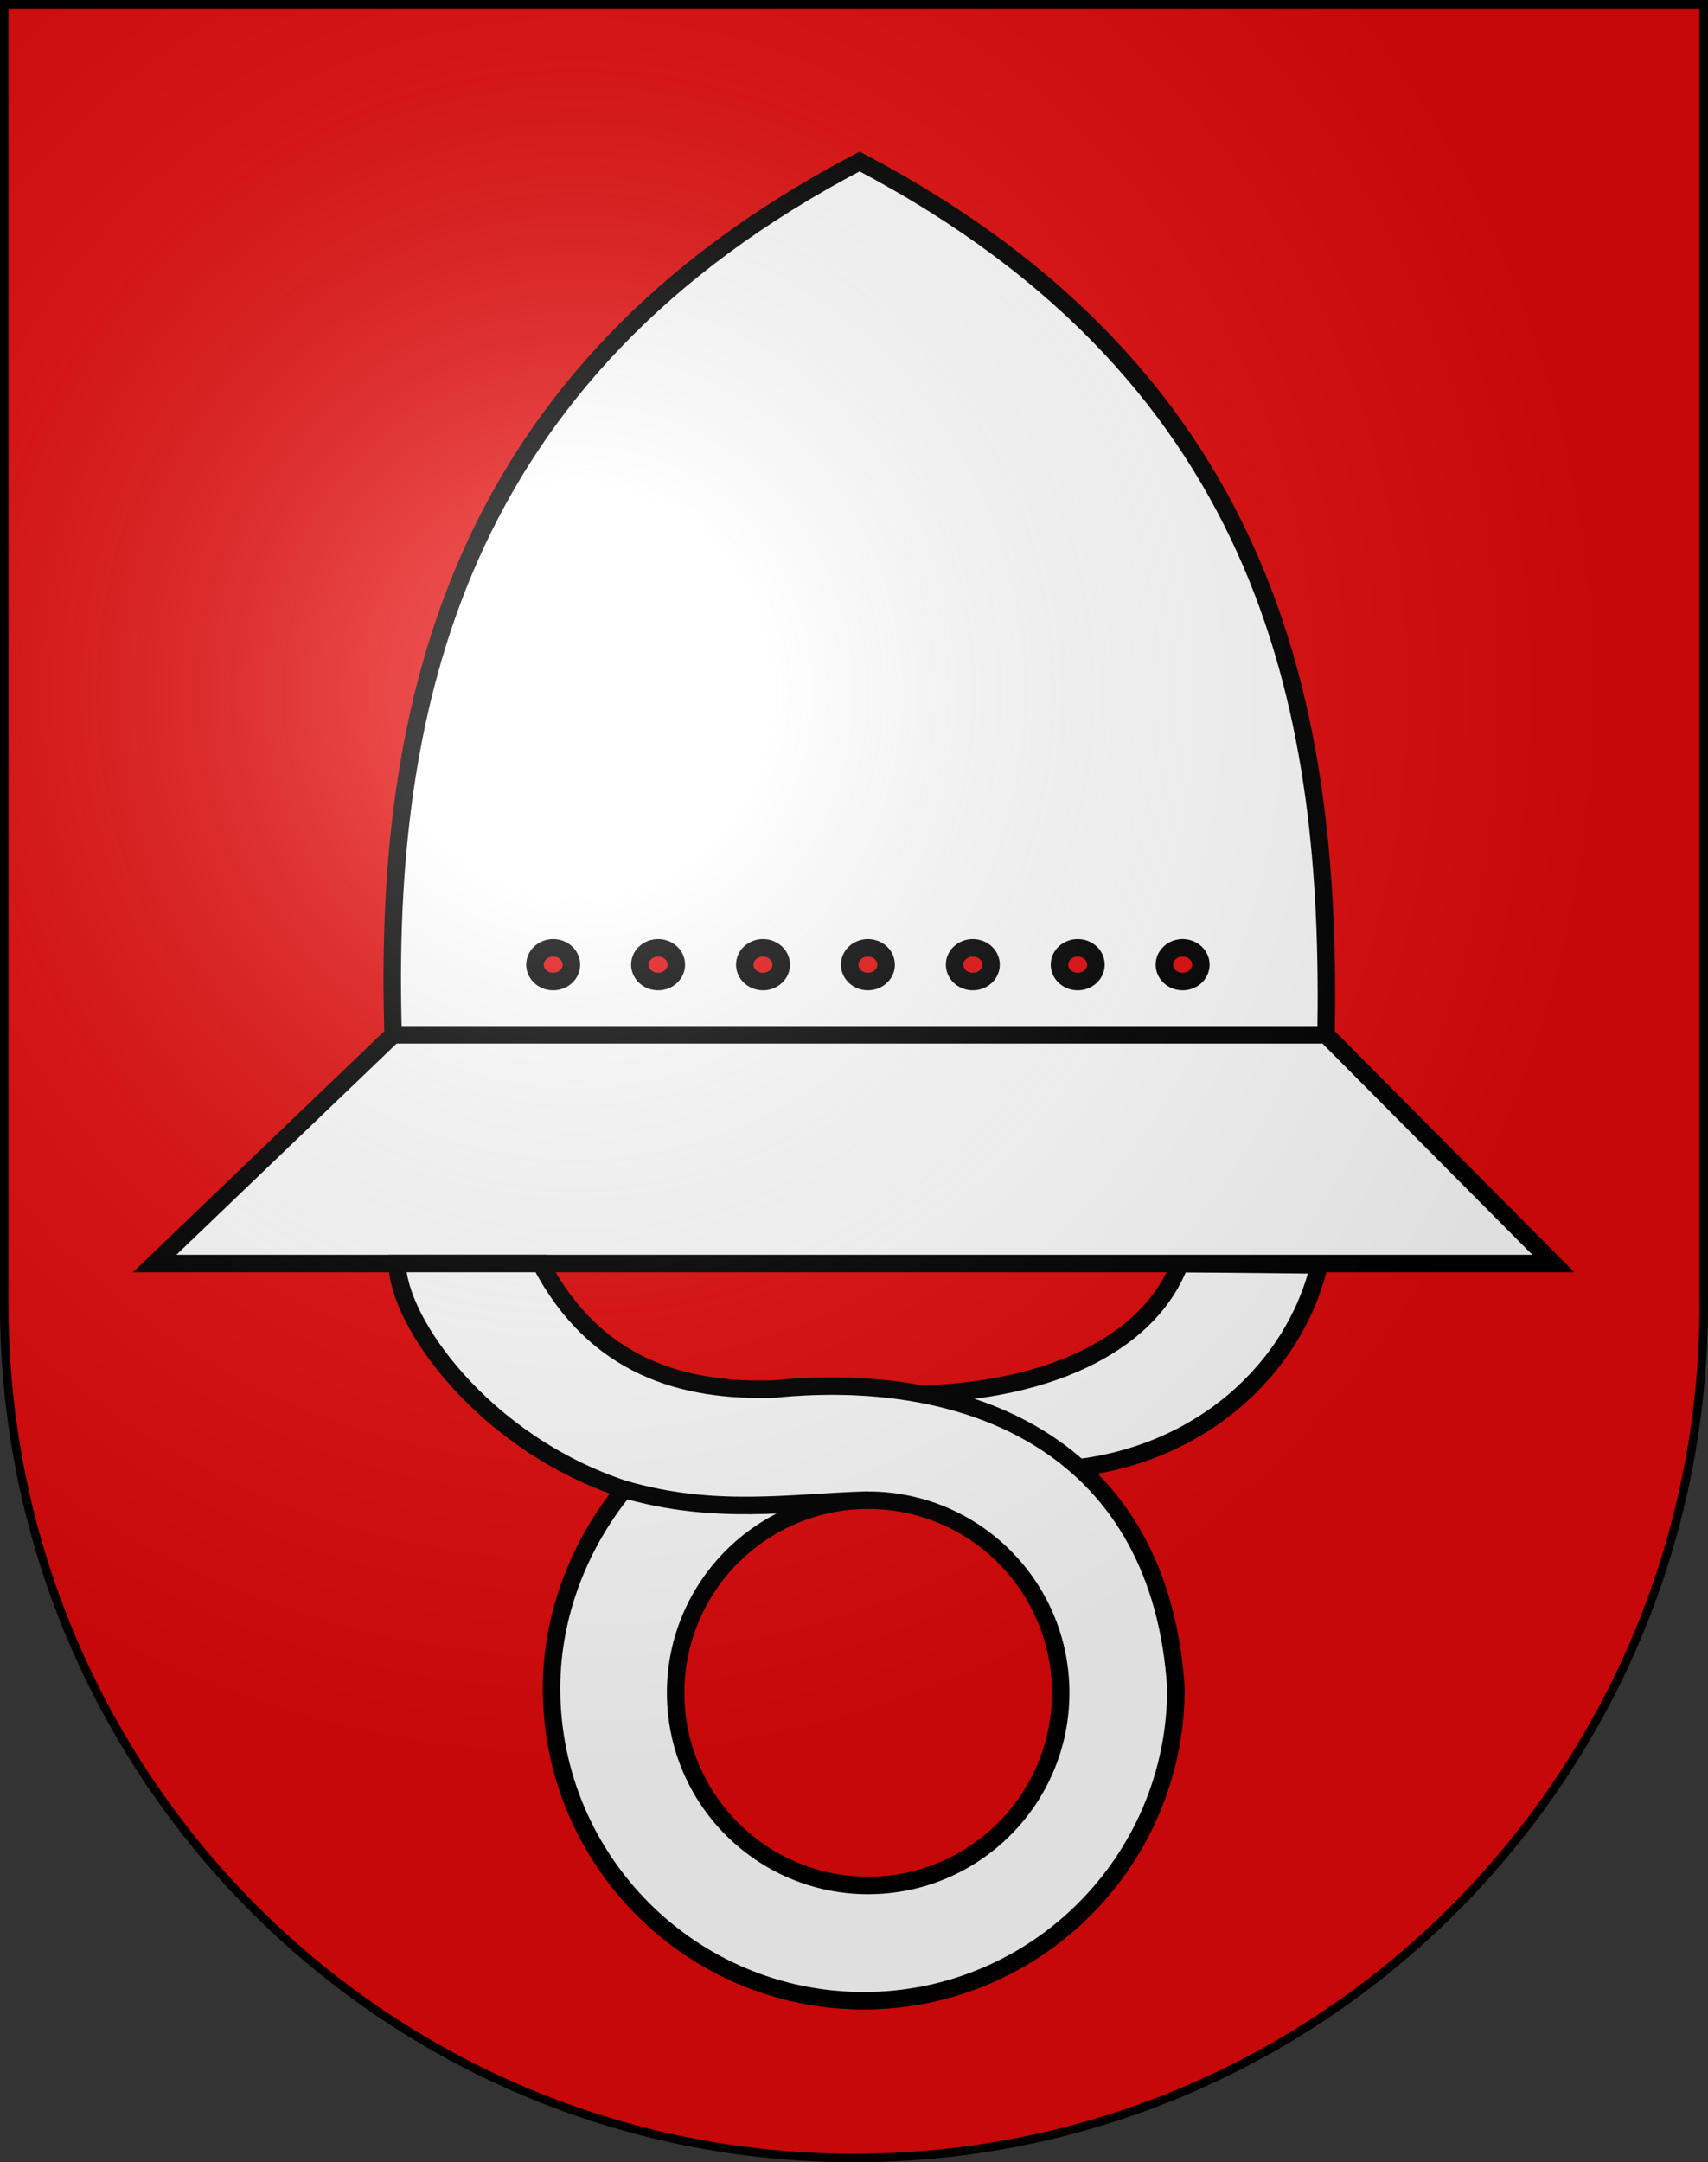 <?xml version="1.0" encoding="UTF-8" standalone="no"?>
<svg
   xmlns:dc="http://purl.org/dc/elements/1.1/"
   xmlns:cc="http://web.resource.org/cc/"
   xmlns:rdf="http://www.w3.org/1999/02/22-rdf-syntax-ns#"
   xmlns:svg="http://www.w3.org/2000/svg"
   xmlns="http://www.w3.org/2000/svg"
   xmlns:xlink="http://www.w3.org/1999/xlink"
   xmlns:sodipodi="http://sodipodi.sourceforge.net/DTD/sodipodi-0.dtd"
   xmlns:inkscape="http://www.inkscape.org/namespaces/inkscape"
   height="763"
   width="603"
   version="1.0"
   id="svg20"
   sodipodi:version="0.32"
   inkscape:version="0.45.1"
   sodipodi:docname="Oberönz-coat of arms.svg"
   sodipodi:docbase="C:\Users\Camilo\Documents\Escudos de Suiza"
   inkscape:output_extension="org.inkscape.output.svg.inkscape">
  <rect width="100%" height="100%" fill="#333333" stroke="none"/>
  <defs
     id="defs29">
    <linearGradient
       id="linearGradient2893">
      <stop
         style="stop-color:#ffffff;stop-opacity:0.314;"
         offset="0"
         id="stop2895" />
      <stop
         id="stop2897"
         offset="0.19"
         style="stop-color:#ffffff;stop-opacity:0.251;" />
      <stop
         style="stop-color:#6b6b6b;stop-opacity:0.125;"
         offset="0.6"
         id="stop2901" />
      <stop
         style="stop-color:#000000;stop-opacity:0.125;"
         offset="1"
         id="stop2899" />
    </linearGradient>
    <radialGradient
       inkscape:collect="always"
       xlink:href="#linearGradient2893"
       id="radialGradient3236"
       gradientUnits="userSpaceOnUse"
       gradientTransform="matrix(1.215,1.531577e-24,1.464684e-23,1.267,-839.192,-490.489)"
       cx="858.042"
       cy="579.933"
       fx="858.042"
       fy="579.933"
       r="300" />
  </defs>
  <sodipodi:namedview
     inkscape:window-height="750"
     inkscape:window-width="1280"
     inkscape:pageshadow="2"
     inkscape:pageopacity="0.0"
     guidetolerance="10.0"
     gridtolerance="10.0"
     objecttolerance="10.0"
     borderopacity="1.0"
     bordercolor="#666666"
     pagecolor="#ffffff"
     id="base"
     inkscape:zoom="0.40282563"
     inkscape:cx="247.60273"
     inkscape:cy="226.46976"
     inkscape:window-x="-8"
     inkscape:window-y="-8"
     inkscape:current-layer="layer2"
     showgrid="true"
     showguides="true"
     inkscape:guide-bbox="true" />
  <desc
     id="desc22">Coat of Arms of Canton of Freiburg (Fribourg)</desc>
  <g
     inkscape:groupmode="layer"
     id="layer1"
     inkscape:label="Fond écu"
     style="display:inline"
     sodipodi:insensitive="true">
    <path
       id="path1899"
       d="M 1.5,1.5 L 1.5,460.368 C 1.5,626.678 135.815,761.5 301.5,761.5 C 467.185,761.5 601.5,626.678 601.5,460.368 L 601.5,1.5 L 1.5,1.5 z "
       style="fill:#e20909;fill-opacity:1" />
  </g>
  <g
     inkscape:groupmode="layer"
     id="layer2"
     inkscape:label="Meubles"
     style="display:inline"
     sodipodi:insensitive="true">
    <g
       id="g7321"
       transform="translate(2.5e-6,-4.14)">
      <path
         sodipodi:nodetypes="ccccc"
         id="path5338"
         d="M 416.543,450.013 L 465.719,450.508 C 456.979,487.271 423.483,518.199 377.265,522.455 C 360.969,510.706 342.847,498.993 321.971,496.22 C 374.241,495.353 406.76,475.995 416.543,450.013 z "
         style="fill:#ffffff;fill-opacity:1;fill-rule:evenodd;stroke:#000000;stroke-width:6.173px;stroke-linecap:butt;stroke-linejoin:miter;stroke-opacity:1" />
      <path
         sodipodi:nodetypes="cccccccc"
         id="path2413"
         d="M 548.414,450.013 L 468.167,369.299 L 138.793,369.299 L 468.167,369.299 C 470.026,258.924 450.908,138.613 303.48,61.124 C 160.258,136.072 135.229,254.454 138.793,369.299 L 54.586,450.013 L 548.414,450.013 z "
         style="fill:#ffffff;fill-opacity:1;fill-rule:evenodd;stroke:#000000;stroke-width:6.173px;stroke-linecap:butt;stroke-linejoin:miter;stroke-opacity:1" />
      <path
         sodipodi:nodetypes="ccccsscccccsssc"
         id="path4367"
         d="M 140.25,450 C 140.395,470.529 170.633,513.357 220.395,529.706 C 252.563,538.991 278.895,534.26 306.434,533.476 C 278.852,534.281 252.586,538.987 220.395,529.706 C 204.866,548.699 194.719,573.508 194.719,599.938 C 194.719,660.777 244.098,710.156 304.938,710.156 C 365.777,710.156 415.156,660.777 415.156,599.938 C 409.956,517.019 345.88,487.143 273.5,494.281 C 241.244,495.376 210.111,486.619 190.906,450 L 140.25,450 z M 306.5,533.531 C 344.012,533.531 374.469,563.988 374.469,601.5 C 374.469,639.012 344.012,669.469 306.5,669.469 C 268.988,669.469 238.531,639.012 238.531,601.5 C 238.531,563.988 268.988,533.531 306.5,533.531 z "
         style="fill:#ffffff;fill-opacity:1;fill-rule:evenodd;stroke:#000000;stroke-width:6.173px;stroke-linecap:butt;stroke-linejoin:miter;stroke-opacity:1" />
      <path
         transform="matrix(6.173,0,0,6.173,-3587.389,-3858.629)"
         d="M 643.821 680.899 A 1.042 0.962 0 1 1  641.737,680.899 A 1.042 0.962 0 1 1  643.821 680.899 z"
         sodipodi:ry="0.96212399"
         sodipodi:rx="1.0423009"
         sodipodi:cy="680.89874"
         sodipodi:cx="642.77899"
         id="path3384"
         style="fill:#e20909;fill-opacity:1;stroke:#000000;stroke-width:1;stroke-miterlimit:4;stroke-dasharray:none;stroke-opacity:1"
         sodipodi:type="arc" />
      <path
         transform="matrix(6.173,0,0,6.173,-3624.426,-3858.629)"
         sodipodi:type="arc"
         style="fill:#e20909;fill-opacity:1;stroke:#000000;stroke-width:1;stroke-miterlimit:4;stroke-dasharray:none;stroke-opacity:1"
         id="path4355"
         sodipodi:cx="642.77899"
         sodipodi:cy="680.89874"
         sodipodi:rx="1.0423009"
         sodipodi:ry="0.96212399"
         d="M 643.821 680.899 A 1.042 0.962 0 1 1  641.737,680.899 A 1.042 0.962 0 1 1  643.821 680.899 z" />
      <path
         transform="matrix(6.173,0,0,6.173,-3661.463,-3858.629)"
         d="M 643.821 680.899 A 1.042 0.962 0 1 1  641.737,680.899 A 1.042 0.962 0 1 1  643.821 680.899 z"
         sodipodi:ry="0.96212399"
         sodipodi:rx="1.0423009"
         sodipodi:cy="680.89874"
         sodipodi:cx="642.77899"
         id="path4357"
         style="fill:#e20909;fill-opacity:1;stroke:#000000;stroke-width:1;stroke-miterlimit:4;stroke-dasharray:none;stroke-opacity:1"
         sodipodi:type="arc" />
      <path
         transform="matrix(6.173,0,0,6.173,-3698.5,-3858.629)"
         sodipodi:type="arc"
         style="fill:#e20909;fill-opacity:1;stroke:#000000;stroke-width:1;stroke-miterlimit:4;stroke-dasharray:none;stroke-opacity:1"
         id="path4359"
         sodipodi:cx="642.77899"
         sodipodi:cy="680.89874"
         sodipodi:rx="1.0423009"
         sodipodi:ry="0.96212399"
         d="M 643.821 680.899 A 1.042 0.962 0 1 1  641.737,680.899 A 1.042 0.962 0 1 1  643.821 680.899 z" />
      <path
         transform="matrix(6.173,0,0,6.173,-3735.537,-3858.629)"
         d="M 643.821 680.899 A 1.042 0.962 0 1 1  641.737,680.899 A 1.042 0.962 0 1 1  643.821 680.899 z"
         sodipodi:ry="0.96212399"
         sodipodi:rx="1.0423009"
         sodipodi:cy="680.89874"
         sodipodi:cx="642.77899"
         id="path4361"
         style="fill:#e20909;fill-opacity:1;stroke:#000000;stroke-width:1;stroke-miterlimit:4;stroke-dasharray:none;stroke-opacity:1"
         sodipodi:type="arc" />
      <path
         transform="matrix(6.173,0,0,6.173,-3772.574,-3858.629)"
         sodipodi:type="arc"
         style="fill:#e20909;fill-opacity:1;stroke:#000000;stroke-width:1;stroke-miterlimit:4;stroke-dasharray:none;stroke-opacity:1"
         id="path4363"
         sodipodi:cx="642.77899"
         sodipodi:cy="680.89874"
         sodipodi:rx="1.0423009"
         sodipodi:ry="0.96212399"
         d="M 643.821 680.899 A 1.042 0.962 0 1 1  641.737,680.899 A 1.042 0.962 0 1 1  643.821 680.899 z" />
      <path
         transform="matrix(6.173,0,0,6.173,-3550.352,-3858.629)"
         d="M 643.821 680.899 A 1.042 0.962 0 1 1  641.737,680.899 A 1.042 0.962 0 1 1  643.821 680.899 z"
         sodipodi:ry="0.96212399"
         sodipodi:rx="1.0423009"
         sodipodi:cy="680.89874"
         sodipodi:cx="642.77899"
         id="path4365"
         style="fill:#e20909;fill-opacity:1;stroke:#000000;stroke-width:1;stroke-miterlimit:4;stroke-dasharray:none;stroke-opacity:1"
         sodipodi:type="arc" />
    </g>
  </g>
  <g
     inkscape:groupmode="layer"
     id="layer3"
     inkscape:label="Reflet final"
     style="display:inline"
     sodipodi:insensitive="true">
    <path
       style="fill:url(#radialGradient3236);fill-opacity:1"
       d="M 1.5,1.5 L 1.5,460.368 C 1.5,626.679 135.815,761.5 301.5,761.5 C 467.185,761.5 601.5,626.679 601.5,460.368 L 601.5,1.5 L 1.5,1.5 z "
       id="path2346" />
  </g>
  <g
     inkscape:groupmode="layer"
     id="layer4"
     inkscape:label="Contour final"
     style="display:inline"
     sodipodi:insensitive="true">
    <path
       style="fill:none;fill-opacity:1;stroke:#000000;stroke-width:3;stroke-miterlimit:4;stroke-dasharray:none;stroke-opacity:1"
       d="M 1.5,1.5 L 1.5,460.368 C 1.5,626.679 135.815,761.5 301.5,761.5 C 467.185,761.5 601.5,626.679 601.5,460.368 L 601.5,1.5 L 1.5,1.5 z "
       id="path3239" />
  </g>
</svg>
